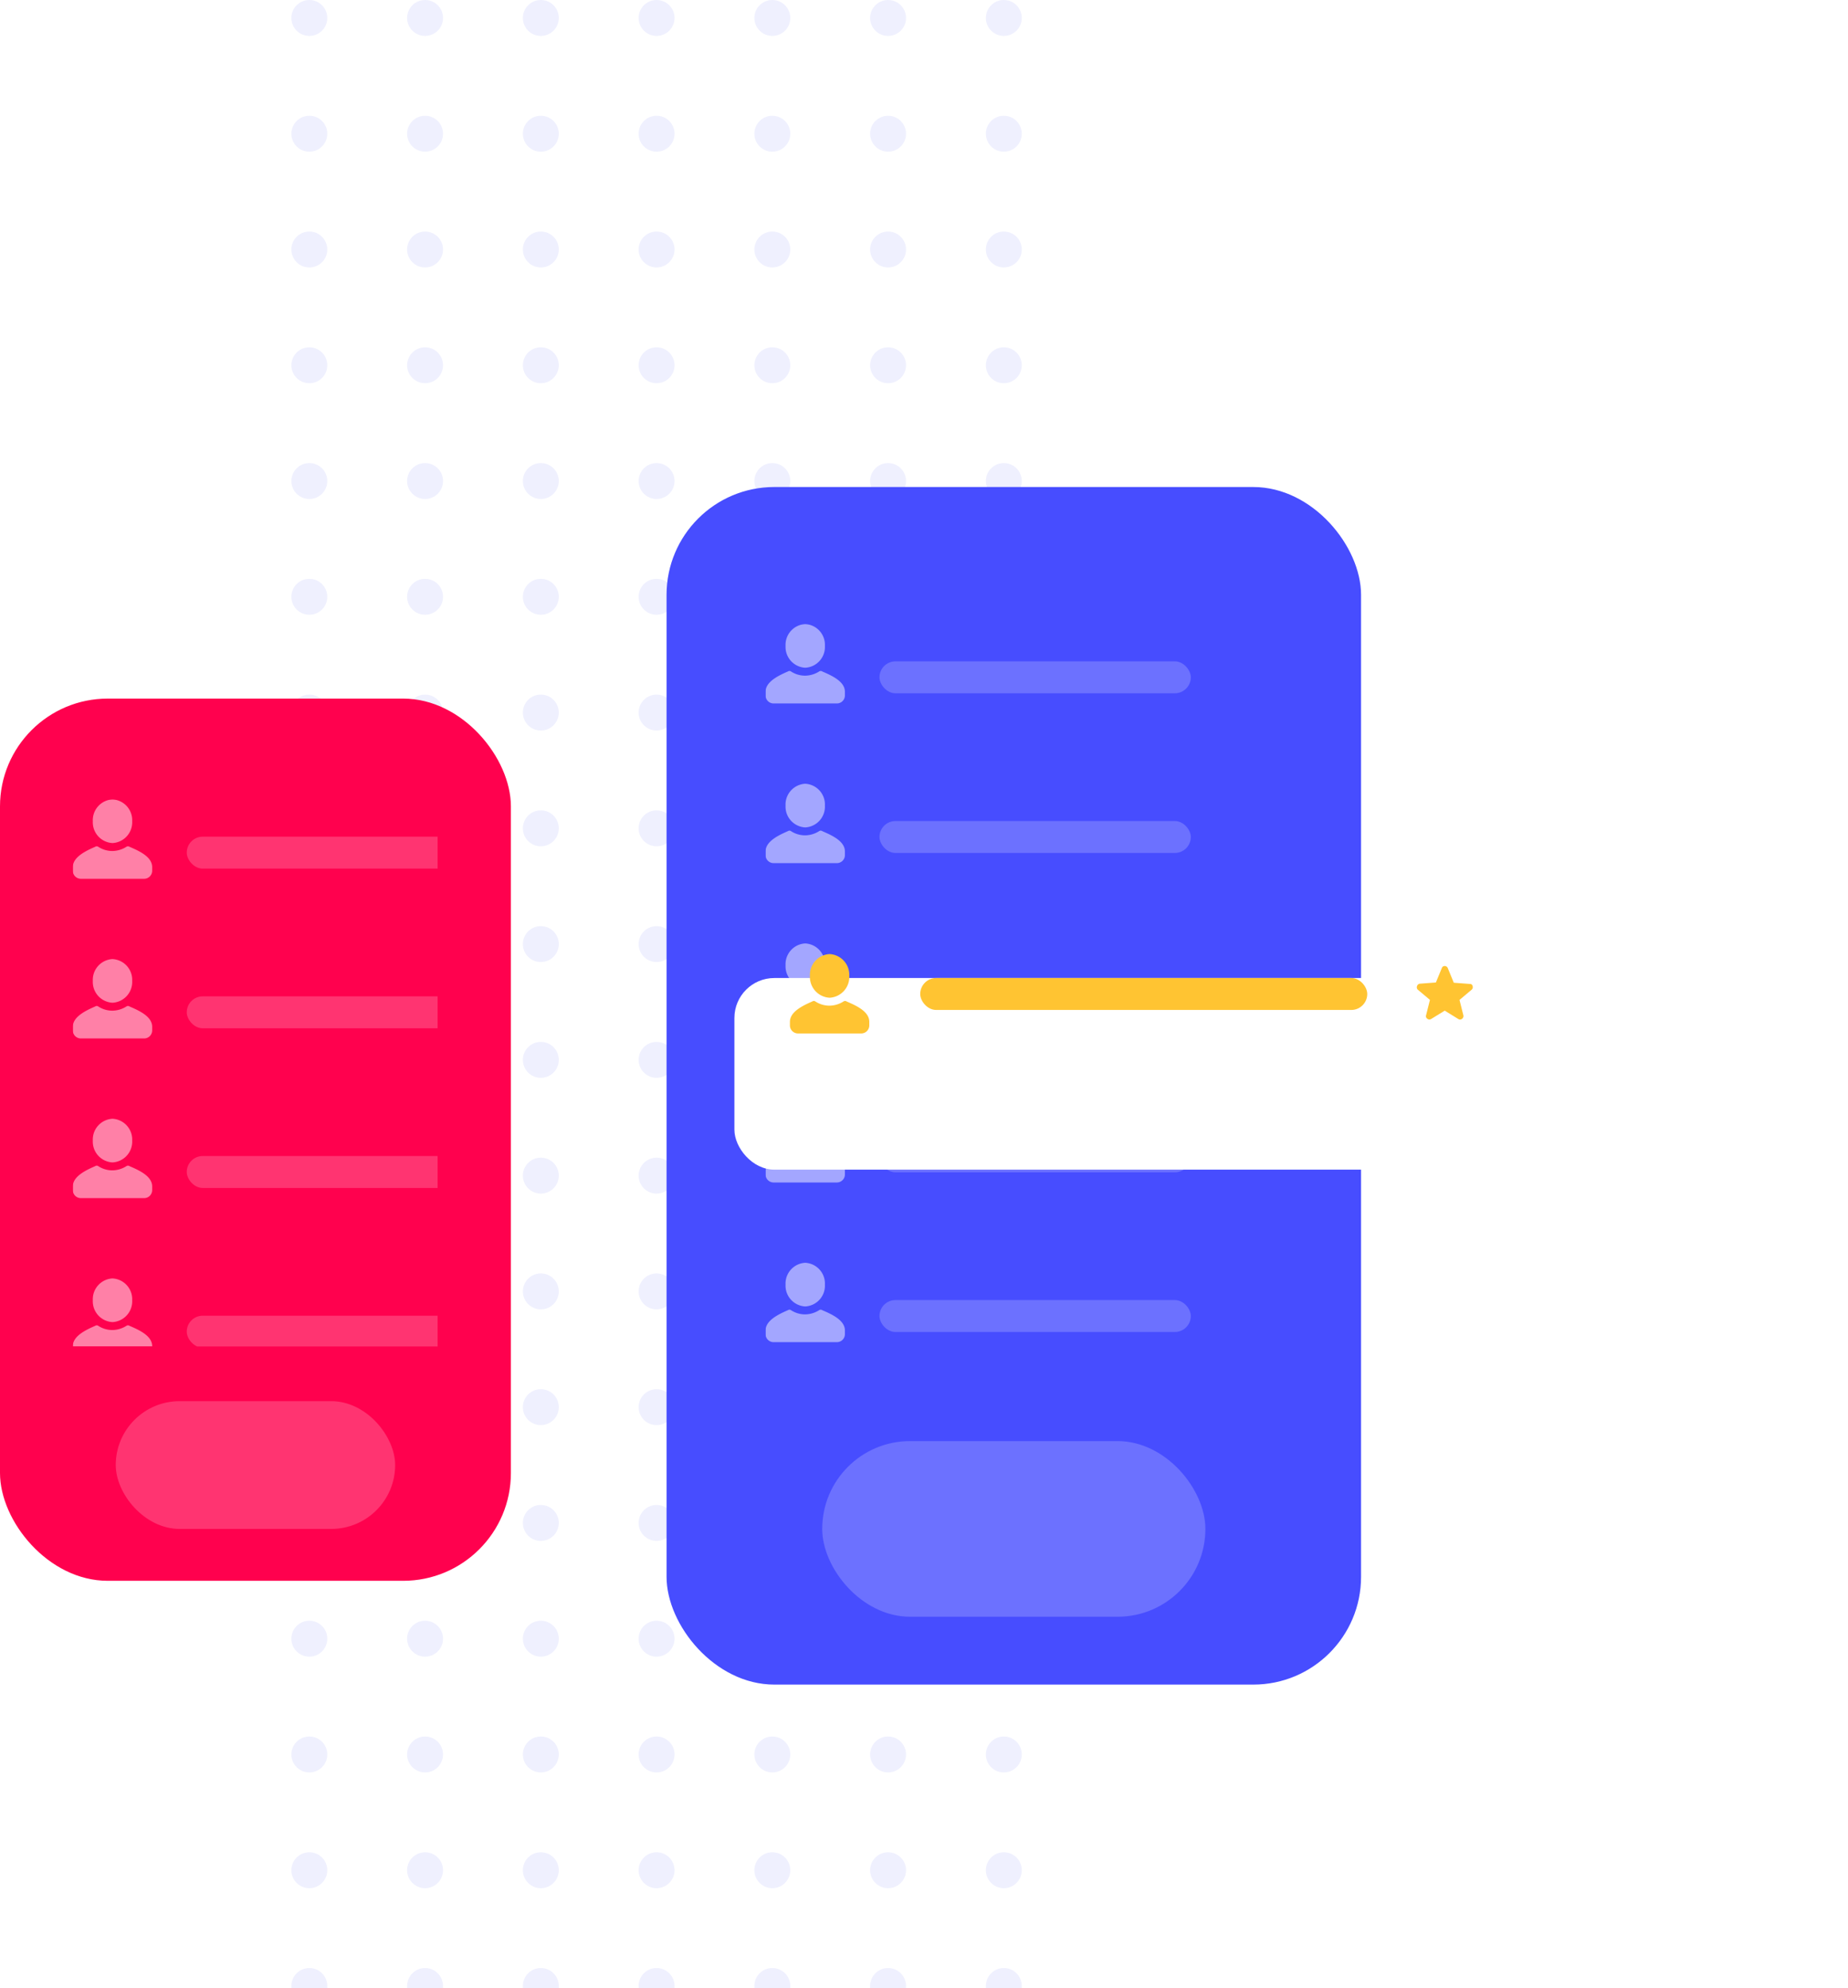 <svg xmlns="http://www.w3.org/2000/svg" xmlns:xlink="http://www.w3.org/1999/xlink" width="463" height="498" viewBox="0 0 463 498">
  <defs>
    <clipPath id="clip-path">
      <rect width="188" height="498" fill="none"/>
    </clipPath>
    <clipPath id="clip-path-2">
      <rect width="91.395" height="137.05" fill="none"/>
    </clipPath>
    <clipPath id="clip-path-3">
      <rect width="124.257" height="186.326" fill="none"/>
    </clipPath>
    <filter id="Rectangle_22" x="109" y="170" width="354" height="198" filterUnits="userSpaceOnUse">
      <feOffset dy="20" input="SourceAlpha"/>
      <feGaussianBlur stdDeviation="25" result="blur"/>
      <feFlood flood-opacity="0.161"/>
      <feComposite operator="in" in2="blur"/>
      <feComposite in="SourceGraphic"/>
    </filter>
  </defs>
  <g id="cards_with_pattern" data-name="cards with pattern" transform="translate(-219 -827)">
    <g id="Pattern" transform="translate(292 827)" clip-path="url(#clip-path)">
      <g transform="translate(-147 -2619)">
        <circle id="Ellipse_42" data-name="Ellipse 42" cx="4.5" cy="4.5" r="4.5" transform="translate(147 2619)" fill="#eff0fe"/>
      </g>
      <g transform="translate(-118 -2619)">
        <circle id="Ellipse_42-2" data-name="Ellipse 42" cx="4.5" cy="4.5" r="4.5" transform="translate(147 2619)" fill="#eff0fe"/>
      </g>
      <g transform="translate(-89 -2619)">
        <circle id="Ellipse_42-3" data-name="Ellipse 42" cx="4.5" cy="4.5" r="4.5" transform="translate(147 2619)" fill="#eff0fe"/>
      </g>
      <g transform="translate(-60 -2619)">
        <circle id="Ellipse_42-4" data-name="Ellipse 42" cx="4.5" cy="4.5" r="4.5" transform="translate(147 2619)" fill="#eff0fe"/>
      </g>
      <g transform="translate(-31 -2619)">
        <circle id="Ellipse_42-5" data-name="Ellipse 42" cx="4.5" cy="4.5" r="4.5" transform="translate(147 2619)" fill="#eff0fe"/>
      </g>
      <g transform="translate(-2 -2619)">
        <circle id="Ellipse_42-6" data-name="Ellipse 42" cx="4.5" cy="4.5" r="4.5" transform="translate(147 2619)" fill="#eff0fe"/>
      </g>
      <g transform="translate(27 -2619)">
        <circle id="Ellipse_42-7" data-name="Ellipse 42" cx="4.5" cy="4.5" r="4.5" transform="translate(147 2619)" fill="#eff0fe"/>
      </g>
      <g transform="translate(-147 -2590)">
        <circle id="Ellipse_42-8" data-name="Ellipse 42" cx="4.5" cy="4.5" r="4.5" transform="translate(147 2619)" fill="#eff0fe"/>
      </g>
      <g transform="translate(-118 -2590)">
        <circle id="Ellipse_42-9" data-name="Ellipse 42" cx="4.5" cy="4.5" r="4.5" transform="translate(147 2619)" fill="#eff0fe"/>
      </g>
      <g transform="translate(-89 -2590)">
        <circle id="Ellipse_42-10" data-name="Ellipse 42" cx="4.5" cy="4.5" r="4.5" transform="translate(147 2619)" fill="#eff0fe"/>
      </g>
      <g transform="translate(-60 -2590)">
        <circle id="Ellipse_42-11" data-name="Ellipse 42" cx="4.5" cy="4.5" r="4.5" transform="translate(147 2619)" fill="#eff0fe"/>
      </g>
      <g transform="translate(-31 -2590)">
        <circle id="Ellipse_42-12" data-name="Ellipse 42" cx="4.5" cy="4.5" r="4.5" transform="translate(147 2619)" fill="#eff0fe"/>
      </g>
      <g transform="translate(-2 -2590)">
        <circle id="Ellipse_42-13" data-name="Ellipse 42" cx="4.5" cy="4.5" r="4.5" transform="translate(147 2619)" fill="#eff0fe"/>
      </g>
      <g transform="translate(27 -2590)">
        <circle id="Ellipse_42-14" data-name="Ellipse 42" cx="4.5" cy="4.5" r="4.5" transform="translate(147 2619)" fill="#eff0fe"/>
      </g>
      <g transform="translate(-147 -2561)">
        <circle id="Ellipse_42-15" data-name="Ellipse 42" cx="4.5" cy="4.5" r="4.5" transform="translate(147 2619)" fill="#eff0fe"/>
      </g>
      <g transform="translate(-118 -2561)">
        <circle id="Ellipse_42-16" data-name="Ellipse 42" cx="4.5" cy="4.5" r="4.5" transform="translate(147 2619)" fill="#eff0fe"/>
      </g>
      <g transform="translate(-89 -2561)">
        <circle id="Ellipse_42-17" data-name="Ellipse 42" cx="4.5" cy="4.5" r="4.5" transform="translate(147 2619)" fill="#eff0fe"/>
      </g>
      <g transform="translate(-60 -2561)">
        <circle id="Ellipse_42-18" data-name="Ellipse 42" cx="4.5" cy="4.5" r="4.5" transform="translate(147 2619)" fill="#eff0fe"/>
      </g>
      <g transform="translate(-31 -2561)">
        <circle id="Ellipse_42-19" data-name="Ellipse 42" cx="4.5" cy="4.5" r="4.5" transform="translate(147 2619)" fill="#eff0fe"/>
      </g>
      <g transform="translate(-2 -2561)">
        <circle id="Ellipse_42-20" data-name="Ellipse 42" cx="4.5" cy="4.5" r="4.5" transform="translate(147 2619)" fill="#eff0fe"/>
      </g>
      <g transform="translate(27 -2561)">
        <circle id="Ellipse_42-21" data-name="Ellipse 42" cx="4.5" cy="4.5" r="4.5" transform="translate(147 2619)" fill="#eff0fe"/>
      </g>
      <g transform="translate(-147 -2532)">
        <circle id="Ellipse_42-22" data-name="Ellipse 42" cx="4.5" cy="4.5" r="4.5" transform="translate(147 2619)" fill="#eff0fe"/>
      </g>
      <g transform="translate(-118 -2532)">
        <circle id="Ellipse_42-23" data-name="Ellipse 42" cx="4.5" cy="4.5" r="4.5" transform="translate(147 2619)" fill="#eff0fe"/>
      </g>
      <g transform="translate(-89 -2532)">
        <circle id="Ellipse_42-24" data-name="Ellipse 42" cx="4.5" cy="4.5" r="4.5" transform="translate(147 2619)" fill="#eff0fe"/>
      </g>
      <g transform="translate(-60 -2532)">
        <circle id="Ellipse_42-25" data-name="Ellipse 42" cx="4.5" cy="4.5" r="4.5" transform="translate(147 2619)" fill="#eff0fe"/>
      </g>
      <g transform="translate(-31 -2532)">
        <circle id="Ellipse_42-26" data-name="Ellipse 42" cx="4.5" cy="4.5" r="4.5" transform="translate(147 2619)" fill="#eff0fe"/>
      </g>
      <g transform="translate(-2 -2532)">
        <circle id="Ellipse_42-27" data-name="Ellipse 42" cx="4.5" cy="4.5" r="4.5" transform="translate(147 2619)" fill="#eff0fe"/>
      </g>
      <g transform="translate(27 -2532)">
        <circle id="Ellipse_42-28" data-name="Ellipse 42" cx="4.5" cy="4.5" r="4.5" transform="translate(147 2619)" fill="#eff0fe"/>
      </g>
      <g transform="translate(-147 -2503)">
        <circle id="Ellipse_42-29" data-name="Ellipse 42" cx="4.5" cy="4.5" r="4.5" transform="translate(147 2619)" fill="#eff0fe"/>
      </g>
      <g transform="translate(-118 -2503)">
        <circle id="Ellipse_42-30" data-name="Ellipse 42" cx="4.5" cy="4.5" r="4.5" transform="translate(147 2619)" fill="#eff0fe"/>
      </g>
      <g transform="translate(-89 -2503)">
        <circle id="Ellipse_42-31" data-name="Ellipse 42" cx="4.5" cy="4.5" r="4.5" transform="translate(147 2619)" fill="#eff0fe"/>
      </g>
      <g transform="translate(-60 -2503)">
        <circle id="Ellipse_42-32" data-name="Ellipse 42" cx="4.5" cy="4.5" r="4.5" transform="translate(147 2619)" fill="#eff0fe"/>
      </g>
      <g transform="translate(-31 -2503)">
        <circle id="Ellipse_42-33" data-name="Ellipse 42" cx="4.5" cy="4.5" r="4.5" transform="translate(147 2619)" fill="#eff0fe"/>
      </g>
      <g transform="translate(-2 -2503)">
        <circle id="Ellipse_42-34" data-name="Ellipse 42" cx="4.5" cy="4.5" r="4.5" transform="translate(147 2619)" fill="#eff0fe"/>
      </g>
      <g transform="translate(27 -2503)">
        <circle id="Ellipse_42-35" data-name="Ellipse 42" cx="4.5" cy="4.5" r="4.5" transform="translate(147 2619)" fill="#eff0fe"/>
      </g>
      <g transform="translate(-147 -2474)">
        <circle id="Ellipse_42-36" data-name="Ellipse 42" cx="4.5" cy="4.5" r="4.5" transform="translate(147 2619)" fill="#eff0fe"/>
      </g>
      <g transform="translate(-118 -2474)">
        <circle id="Ellipse_42-37" data-name="Ellipse 42" cx="4.5" cy="4.5" r="4.5" transform="translate(147 2619)" fill="#eff0fe"/>
      </g>
      <g transform="translate(-89 -2474)">
        <circle id="Ellipse_42-38" data-name="Ellipse 42" cx="4.5" cy="4.5" r="4.5" transform="translate(147 2619)" fill="#eff0fe"/>
      </g>
      <g transform="translate(-60 -2474)">
        <circle id="Ellipse_42-39" data-name="Ellipse 42" cx="4.5" cy="4.5" r="4.5" transform="translate(147 2619)" fill="#eff0fe"/>
      </g>
      <g transform="translate(-31 -2474)">
        <circle id="Ellipse_42-40" data-name="Ellipse 42" cx="4.5" cy="4.5" r="4.5" transform="translate(147 2619)" fill="#eff0fe"/>
      </g>
      <g transform="translate(-2 -2474)">
        <circle id="Ellipse_42-41" data-name="Ellipse 42" cx="4.5" cy="4.5" r="4.5" transform="translate(147 2619)" fill="#eff0fe"/>
      </g>
      <g transform="translate(27 -2474)">
        <circle id="Ellipse_42-42" data-name="Ellipse 42" cx="4.5" cy="4.5" r="4.5" transform="translate(147 2619)" fill="#eff0fe"/>
      </g>
      <g transform="translate(-147 -2445)">
        <circle id="Ellipse_42-43" data-name="Ellipse 42" cx="4.5" cy="4.5" r="4.5" transform="translate(147 2619)" fill="#eff0fe"/>
      </g>
      <g transform="translate(-118 -2445)">
        <circle id="Ellipse_42-44" data-name="Ellipse 42" cx="4.5" cy="4.5" r="4.5" transform="translate(147 2619)" fill="#eff0fe"/>
      </g>
      <g transform="translate(-89 -2445)">
        <circle id="Ellipse_42-45" data-name="Ellipse 42" cx="4.5" cy="4.5" r="4.5" transform="translate(147 2619)" fill="#eff0fe"/>
      </g>
      <g transform="translate(-60 -2445)">
        <circle id="Ellipse_42-46" data-name="Ellipse 42" cx="4.5" cy="4.5" r="4.5" transform="translate(147 2619)" fill="#eff0fe"/>
      </g>
      <g transform="translate(-31 -2445)">
        <circle id="Ellipse_42-47" data-name="Ellipse 42" cx="4.5" cy="4.5" r="4.5" transform="translate(147 2619)" fill="#eff0fe"/>
      </g>
      <g transform="translate(-2 -2445)">
        <circle id="Ellipse_42-48" data-name="Ellipse 42" cx="4.5" cy="4.5" r="4.5" transform="translate(147 2619)" fill="#eff0fe"/>
      </g>
      <g transform="translate(27 -2445)">
        <circle id="Ellipse_42-49" data-name="Ellipse 42" cx="4.5" cy="4.5" r="4.5" transform="translate(147 2619)" fill="#eff0fe"/>
      </g>
      <g transform="translate(-147 -2416)">
        <circle id="Ellipse_42-50" data-name="Ellipse 42" cx="4.5" cy="4.5" r="4.5" transform="translate(147 2619)" fill="#eff0fe"/>
      </g>
      <g transform="translate(-118 -2416)">
        <circle id="Ellipse_42-51" data-name="Ellipse 42" cx="4.5" cy="4.5" r="4.5" transform="translate(147 2619)" fill="#eff0fe"/>
      </g>
      <g transform="translate(-89 -2416)">
        <circle id="Ellipse_42-52" data-name="Ellipse 42" cx="4.5" cy="4.5" r="4.5" transform="translate(147 2619)" fill="#eff0fe"/>
      </g>
      <g transform="translate(-60 -2416)">
        <circle id="Ellipse_42-53" data-name="Ellipse 42" cx="4.5" cy="4.5" r="4.5" transform="translate(147 2619)" fill="#eff0fe"/>
      </g>
      <g transform="translate(-31 -2416)">
        <circle id="Ellipse_42-54" data-name="Ellipse 42" cx="4.5" cy="4.5" r="4.5" transform="translate(147 2619)" fill="#eff0fe"/>
      </g>
      <g transform="translate(-2 -2416)">
        <circle id="Ellipse_42-55" data-name="Ellipse 42" cx="4.5" cy="4.5" r="4.5" transform="translate(147 2619)" fill="#eff0fe"/>
      </g>
      <g transform="translate(27 -2416)">
        <circle id="Ellipse_42-56" data-name="Ellipse 42" cx="4.5" cy="4.5" r="4.5" transform="translate(147 2619)" fill="#eff0fe"/>
      </g>
      <g transform="translate(-147 -2387)">
        <circle id="Ellipse_42-57" data-name="Ellipse 42" cx="4.5" cy="4.5" r="4.5" transform="translate(147 2619)" fill="#eff0fe"/>
      </g>
      <g transform="translate(-118 -2387)">
        <circle id="Ellipse_42-58" data-name="Ellipse 42" cx="4.5" cy="4.5" r="4.5" transform="translate(147 2619)" fill="#eff0fe"/>
      </g>
      <g transform="translate(-89 -2387)">
        <circle id="Ellipse_42-59" data-name="Ellipse 42" cx="4.5" cy="4.5" r="4.5" transform="translate(147 2619)" fill="#eff0fe"/>
      </g>
      <g transform="translate(-60 -2387)">
        <circle id="Ellipse_42-60" data-name="Ellipse 42" cx="4.5" cy="4.5" r="4.5" transform="translate(147 2619)" fill="#eff0fe"/>
      </g>
      <g transform="translate(-31 -2387)">
        <circle id="Ellipse_42-61" data-name="Ellipse 42" cx="4.5" cy="4.5" r="4.5" transform="translate(147 2619)" fill="#eff0fe"/>
      </g>
      <g transform="translate(-2 -2387)">
        <circle id="Ellipse_42-62" data-name="Ellipse 42" cx="4.5" cy="4.5" r="4.5" transform="translate(147 2619)" fill="#eff0fe"/>
      </g>
      <g transform="translate(27 -2387)">
        <circle id="Ellipse_42-63" data-name="Ellipse 42" cx="4.5" cy="4.5" r="4.5" transform="translate(147 2619)" fill="#eff0fe"/>
      </g>
      <g transform="translate(-147 -2358)">
        <circle id="Ellipse_42-64" data-name="Ellipse 42" cx="4.5" cy="4.5" r="4.5" transform="translate(147 2619)" fill="#eff0fe"/>
      </g>
      <g transform="translate(-118 -2358)">
        <circle id="Ellipse_42-65" data-name="Ellipse 42" cx="4.5" cy="4.5" r="4.5" transform="translate(147 2619)" fill="#eff0fe"/>
      </g>
      <g transform="translate(-89 -2358)">
        <circle id="Ellipse_42-66" data-name="Ellipse 42" cx="4.5" cy="4.5" r="4.5" transform="translate(147 2619)" fill="#eff0fe"/>
      </g>
      <g transform="translate(-60 -2358)">
        <circle id="Ellipse_42-67" data-name="Ellipse 42" cx="4.5" cy="4.5" r="4.5" transform="translate(147 2619)" fill="#eff0fe"/>
      </g>
      <g transform="translate(-31 -2358)">
        <circle id="Ellipse_42-68" data-name="Ellipse 42" cx="4.5" cy="4.5" r="4.5" transform="translate(147 2619)" fill="#eff0fe"/>
      </g>
      <g transform="translate(-2 -2358)">
        <circle id="Ellipse_42-69" data-name="Ellipse 42" cx="4.5" cy="4.5" r="4.5" transform="translate(147 2619)" fill="#eff0fe"/>
      </g>
      <g transform="translate(27 -2358)">
        <circle id="Ellipse_42-70" data-name="Ellipse 42" cx="4.5" cy="4.5" r="4.5" transform="translate(147 2619)" fill="#eff0fe"/>
      </g>
      <g transform="translate(-147 -2329)">
        <circle id="Ellipse_42-71" data-name="Ellipse 42" cx="4.5" cy="4.5" r="4.5" transform="translate(147 2619)" fill="#eff0fe"/>
      </g>
      <g transform="translate(-118 -2329)">
        <circle id="Ellipse_42-72" data-name="Ellipse 42" cx="4.5" cy="4.5" r="4.5" transform="translate(147 2619)" fill="#eff0fe"/>
      </g>
      <g transform="translate(-89 -2329)">
        <circle id="Ellipse_42-73" data-name="Ellipse 42" cx="4.5" cy="4.5" r="4.5" transform="translate(147 2619)" fill="#eff0fe"/>
      </g>
      <g transform="translate(-60 -2329)">
        <circle id="Ellipse_42-74" data-name="Ellipse 42" cx="4.5" cy="4.5" r="4.5" transform="translate(147 2619)" fill="#eff0fe"/>
      </g>
      <g transform="translate(-31 -2329)">
        <circle id="Ellipse_42-75" data-name="Ellipse 42" cx="4.5" cy="4.5" r="4.5" transform="translate(147 2619)" fill="#eff0fe"/>
      </g>
      <g transform="translate(-2 -2329)">
        <circle id="Ellipse_42-76" data-name="Ellipse 42" cx="4.5" cy="4.5" r="4.5" transform="translate(147 2619)" fill="#eff0fe"/>
      </g>
      <g transform="translate(27 -2329)">
        <circle id="Ellipse_42-77" data-name="Ellipse 42" cx="4.5" cy="4.5" r="4.5" transform="translate(147 2619)" fill="#eff0fe"/>
      </g>
      <g transform="translate(-147 -2300)">
        <circle id="Ellipse_42-78" data-name="Ellipse 42" cx="4.5" cy="4.5" r="4.5" transform="translate(147 2619)" fill="#eff0fe"/>
      </g>
      <g transform="translate(-118 -2300)">
        <circle id="Ellipse_42-79" data-name="Ellipse 42" cx="4.5" cy="4.5" r="4.5" transform="translate(147 2619)" fill="#eff0fe"/>
      </g>
      <g transform="translate(-89 -2300)">
        <circle id="Ellipse_42-80" data-name="Ellipse 42" cx="4.5" cy="4.5" r="4.5" transform="translate(147 2619)" fill="#eff0fe"/>
      </g>
      <g transform="translate(-60 -2300)">
        <circle id="Ellipse_42-81" data-name="Ellipse 42" cx="4.5" cy="4.5" r="4.5" transform="translate(147 2619)" fill="#eff0fe"/>
      </g>
      <g transform="translate(-31 -2300)">
        <circle id="Ellipse_42-82" data-name="Ellipse 42" cx="4.5" cy="4.5" r="4.5" transform="translate(147 2619)" fill="#eff0fe"/>
      </g>
      <g transform="translate(-2 -2300)">
        <circle id="Ellipse_42-83" data-name="Ellipse 42" cx="4.5" cy="4.5" r="4.5" transform="translate(147 2619)" fill="#eff0fe"/>
      </g>
      <g transform="translate(27 -2300)">
        <circle id="Ellipse_42-84" data-name="Ellipse 42" cx="4.5" cy="4.5" r="4.5" transform="translate(147 2619)" fill="#eff0fe"/>
      </g>
      <g transform="translate(-147 -2271)">
        <circle id="Ellipse_42-85" data-name="Ellipse 42" cx="4.5" cy="4.5" r="4.5" transform="translate(147 2619)" fill="#eff0fe"/>
      </g>
      <g transform="translate(-118 -2271)">
        <circle id="Ellipse_42-86" data-name="Ellipse 42" cx="4.5" cy="4.5" r="4.5" transform="translate(147 2619)" fill="#eff0fe"/>
      </g>
      <g transform="translate(-89 -2271)">
        <circle id="Ellipse_42-87" data-name="Ellipse 42" cx="4.5" cy="4.5" r="4.5" transform="translate(147 2619)" fill="#eff0fe"/>
      </g>
      <g transform="translate(-60 -2271)">
        <circle id="Ellipse_42-88" data-name="Ellipse 42" cx="4.5" cy="4.5" r="4.5" transform="translate(147 2619)" fill="#eff0fe"/>
      </g>
      <g transform="translate(-31 -2271)">
        <circle id="Ellipse_42-89" data-name="Ellipse 42" cx="4.5" cy="4.5" r="4.5" transform="translate(147 2619)" fill="#eff0fe"/>
      </g>
      <g transform="translate(-2 -2271)">
        <circle id="Ellipse_42-90" data-name="Ellipse 42" cx="4.5" cy="4.5" r="4.5" transform="translate(147 2619)" fill="#eff0fe"/>
      </g>
      <g transform="translate(27 -2271)">
        <circle id="Ellipse_42-91" data-name="Ellipse 42" cx="4.5" cy="4.5" r="4.5" transform="translate(147 2619)" fill="#eff0fe"/>
      </g>
      <g transform="translate(-147 -2242)">
        <circle id="Ellipse_42-92" data-name="Ellipse 42" cx="4.5" cy="4.5" r="4.5" transform="translate(147 2619)" fill="#eff0fe"/>
      </g>
      <g transform="translate(-118 -2242)">
        <circle id="Ellipse_42-93" data-name="Ellipse 42" cx="4.5" cy="4.5" r="4.5" transform="translate(147 2619)" fill="#eff0fe"/>
      </g>
      <g transform="translate(-89 -2242)">
        <circle id="Ellipse_42-94" data-name="Ellipse 42" cx="4.5" cy="4.5" r="4.5" transform="translate(147 2619)" fill="#eff0fe"/>
      </g>
      <g transform="translate(-60 -2242)">
        <circle id="Ellipse_42-95" data-name="Ellipse 42" cx="4.5" cy="4.5" r="4.5" transform="translate(147 2619)" fill="#eff0fe"/>
      </g>
      <g transform="translate(-31 -2242)">
        <circle id="Ellipse_42-96" data-name="Ellipse 42" cx="4.5" cy="4.5" r="4.5" transform="translate(147 2619)" fill="#eff0fe"/>
      </g>
      <g transform="translate(-2 -2242)">
        <circle id="Ellipse_42-97" data-name="Ellipse 42" cx="4.5" cy="4.5" r="4.5" transform="translate(147 2619)" fill="#eff0fe"/>
      </g>
      <g transform="translate(27 -2242)">
        <circle id="Ellipse_42-98" data-name="Ellipse 42" cx="4.5" cy="4.5" r="4.5" transform="translate(147 2619)" fill="#eff0fe"/>
      </g>
      <g transform="translate(-147 -2213)">
        <circle id="Ellipse_42-99" data-name="Ellipse 42" cx="4.5" cy="4.5" r="4.5" transform="translate(147 2619)" fill="#eff0fe"/>
      </g>
      <g transform="translate(-118 -2213)">
        <circle id="Ellipse_42-100" data-name="Ellipse 42" cx="4.5" cy="4.5" r="4.5" transform="translate(147 2619)" fill="#eff0fe"/>
      </g>
      <g transform="translate(-89 -2213)">
        <circle id="Ellipse_42-101" data-name="Ellipse 42" cx="4.5" cy="4.5" r="4.5" transform="translate(147 2619)" fill="#eff0fe"/>
      </g>
      <g transform="translate(-60 -2213)">
        <circle id="Ellipse_42-102" data-name="Ellipse 42" cx="4.5" cy="4.5" r="4.5" transform="translate(147 2619)" fill="#eff0fe"/>
      </g>
      <g transform="translate(-31 -2213)">
        <circle id="Ellipse_42-103" data-name="Ellipse 42" cx="4.5" cy="4.5" r="4.5" transform="translate(147 2619)" fill="#eff0fe"/>
      </g>
      <g transform="translate(-2 -2213)">
        <circle id="Ellipse_42-104" data-name="Ellipse 42" cx="4.5" cy="4.5" r="4.5" transform="translate(147 2619)" fill="#eff0fe"/>
      </g>
      <g transform="translate(27 -2213)">
        <circle id="Ellipse_42-105" data-name="Ellipse 42" cx="4.5" cy="4.5" r="4.5" transform="translate(147 2619)" fill="#eff0fe"/>
      </g>
      <g transform="translate(-147 -2184)">
        <circle id="Ellipse_42-106" data-name="Ellipse 42" cx="4.5" cy="4.5" r="4.5" transform="translate(147 2619)" fill="#eff0fe"/>
      </g>
      <g transform="translate(-118 -2184)">
        <circle id="Ellipse_42-107" data-name="Ellipse 42" cx="4.5" cy="4.5" r="4.5" transform="translate(147 2619)" fill="#eff0fe"/>
      </g>
      <g transform="translate(-89 -2184)">
        <circle id="Ellipse_42-108" data-name="Ellipse 42" cx="4.5" cy="4.5" r="4.5" transform="translate(147 2619)" fill="#eff0fe"/>
      </g>
      <g transform="translate(-60 -2184)">
        <circle id="Ellipse_42-109" data-name="Ellipse 42" cx="4.5" cy="4.5" r="4.5" transform="translate(147 2619)" fill="#eff0fe"/>
      </g>
      <g transform="translate(-31 -2184)">
        <circle id="Ellipse_42-110" data-name="Ellipse 42" cx="4.5" cy="4.5" r="4.5" transform="translate(147 2619)" fill="#eff0fe"/>
      </g>
      <g transform="translate(-2 -2184)">
        <circle id="Ellipse_42-111" data-name="Ellipse 42" cx="4.5" cy="4.5" r="4.5" transform="translate(147 2619)" fill="#eff0fe"/>
      </g>
      <g transform="translate(27 -2184)">
        <circle id="Ellipse_42-112" data-name="Ellipse 42" cx="4.5" cy="4.5" r="4.5" transform="translate(147 2619)" fill="#eff0fe"/>
      </g>
      <g transform="translate(-147 -2155)">
        <circle id="Ellipse_42-113" data-name="Ellipse 42" cx="4.5" cy="4.5" r="4.5" transform="translate(147 2619)" fill="#eff0fe"/>
      </g>
      <g transform="translate(-118 -2155)">
        <circle id="Ellipse_42-114" data-name="Ellipse 42" cx="4.5" cy="4.5" r="4.5" transform="translate(147 2619)" fill="#eff0fe"/>
      </g>
      <g transform="translate(-89 -2155)">
        <circle id="Ellipse_42-115" data-name="Ellipse 42" cx="4.5" cy="4.5" r="4.5" transform="translate(147 2619)" fill="#eff0fe"/>
      </g>
      <g transform="translate(-60 -2155)">
        <circle id="Ellipse_42-116" data-name="Ellipse 42" cx="4.5" cy="4.5" r="4.5" transform="translate(147 2619)" fill="#eff0fe"/>
      </g>
      <g transform="translate(-31 -2155)">
        <circle id="Ellipse_42-117" data-name="Ellipse 42" cx="4.5" cy="4.5" r="4.5" transform="translate(147 2619)" fill="#eff0fe"/>
      </g>
      <g transform="translate(-2 -2155)">
        <circle id="Ellipse_42-118" data-name="Ellipse 42" cx="4.5" cy="4.5" r="4.5" transform="translate(147 2619)" fill="#eff0fe"/>
      </g>
      <g transform="translate(27 -2155)">
        <circle id="Ellipse_42-119" data-name="Ellipse 42" cx="4.5" cy="4.5" r="4.5" transform="translate(147 2619)" fill="#eff0fe"/>
      </g>
      <g transform="translate(-147 -2126)">
        <circle id="Ellipse_42-120" data-name="Ellipse 42" cx="4.5" cy="4.5" r="4.5" transform="translate(147 2619)" fill="#eff0fe"/>
      </g>
      <g transform="translate(-118 -2126)">
        <circle id="Ellipse_42-121" data-name="Ellipse 42" cx="4.5" cy="4.5" r="4.5" transform="translate(147 2619)" fill="#eff0fe"/>
      </g>
      <g transform="translate(-89 -2126)">
        <circle id="Ellipse_42-122" data-name="Ellipse 42" cx="4.5" cy="4.5" r="4.5" transform="translate(147 2619)" fill="#eff0fe"/>
      </g>
      <g transform="translate(-60 -2126)">
        <circle id="Ellipse_42-123" data-name="Ellipse 42" cx="4.5" cy="4.5" r="4.5" transform="translate(147 2619)" fill="#eff0fe"/>
      </g>
      <g transform="translate(-31 -2126)">
        <circle id="Ellipse_42-124" data-name="Ellipse 42" cx="4.5" cy="4.5" r="4.5" transform="translate(147 2619)" fill="#eff0fe"/>
      </g>
      <g transform="translate(-2 -2126)">
        <circle id="Ellipse_42-125" data-name="Ellipse 42" cx="4.5" cy="4.5" r="4.5" transform="translate(147 2619)" fill="#eff0fe"/>
      </g>
      <g transform="translate(27 -2126)">
        <circle id="Ellipse_42-126" data-name="Ellipse 42" cx="4.5" cy="4.5" r="4.5" transform="translate(147 2619)" fill="#eff0fe"/>
      </g>
    </g>
    <g id="Component_1_1" data-name="Component 1 – 1" transform="translate(219 949)">
      <g id="Pricing_Card_Illustration" data-name="Pricing Card Illustration" transform="translate(-219 -949)">
        <rect id="Rectangle_18" data-name="Rectangle 18" width="128" height="221" rx="27" transform="translate(219 1002)" fill="#ff014e"/>
        <rect id="Rectangle_19" data-name="Rectangle 19" width="70" height="32" rx="16" transform="translate(248 1178)" fill="#fff" opacity="0.2"/>
        <g id="Repeat_Grid_2" data-name="Repeat Grid 2" transform="translate(237.244 1027.254)" clip-path="url(#clip-path-2)">
          <g id="Group_5" data-name="Group 5" transform="translate(-354.454 -953.663)">
            <rect id="Rectangle_13" data-name="Rectangle 13" width="78" height="8" rx="4" transform="translate(383 963)" fill="#fff" opacity="0.2"/>
            <g id="user" transform="translate(352.454 951.663)" opacity="0.5">
              <path id="Path_4" data-name="Path 4" d="M21.883,18.984v.911a2.016,2.016,0,0,1-1.988,1.988H3.988A2.016,2.016,0,0,1,2,19.895v-.911c0-2.4,2.817-3.894,5.468-5.054l.249-.124a.664.664,0,0,1,.621.041A6.428,6.428,0,0,0,11.9,14.924a6.668,6.668,0,0,0,3.562-1.077.664.664,0,0,1,.621-.041l.249.124C19.066,15.09,21.883,16.54,21.883,18.984ZM11.942,2a5.209,5.209,0,0,1,4.929,5.468,5.209,5.209,0,0,1-4.929,5.468A5.209,5.209,0,0,1,7.012,7.468,5.209,5.209,0,0,1,11.942,2Z" fill="#fff"/>
            </g>
          </g>
          <g id="Group_5-2" data-name="Group 5" transform="translate(-354.454 -913.663)">
            <rect id="Rectangle_13-2" data-name="Rectangle 13" width="78" height="8" rx="4" transform="translate(383 963)" fill="#fff" opacity="0.2"/>
            <g id="user-2" data-name="user" transform="translate(352.454 951.663)" opacity="0.5">
              <path id="Path_4-2" data-name="Path 4" d="M21.883,18.984v.911a2.016,2.016,0,0,1-1.988,1.988H3.988A2.016,2.016,0,0,1,2,19.895v-.911c0-2.4,2.817-3.894,5.468-5.054l.249-.124a.664.664,0,0,1,.621.041A6.428,6.428,0,0,0,11.9,14.924a6.668,6.668,0,0,0,3.562-1.077.664.664,0,0,1,.621-.041l.249.124C19.066,15.09,21.883,16.54,21.883,18.984ZM11.942,2a5.209,5.209,0,0,1,4.929,5.468,5.209,5.209,0,0,1-4.929,5.468A5.209,5.209,0,0,1,7.012,7.468,5.209,5.209,0,0,1,11.942,2Z" fill="#fff"/>
            </g>
          </g>
          <g id="Group_5-3" data-name="Group 5" transform="translate(-354.454 -873.663)">
            <rect id="Rectangle_13-3" data-name="Rectangle 13" width="78" height="8" rx="4" transform="translate(383 963)" fill="#fff" opacity="0.2"/>
            <g id="user-3" data-name="user" transform="translate(352.454 951.663)" opacity="0.5">
              <path id="Path_4-3" data-name="Path 4" d="M21.883,18.984v.911a2.016,2.016,0,0,1-1.988,1.988H3.988A2.016,2.016,0,0,1,2,19.895v-.911c0-2.4,2.817-3.894,5.468-5.054l.249-.124a.664.664,0,0,1,.621.041A6.428,6.428,0,0,0,11.9,14.924a6.668,6.668,0,0,0,3.562-1.077.664.664,0,0,1,.621-.041l.249.124C19.066,15.09,21.883,16.54,21.883,18.984ZM11.942,2a5.209,5.209,0,0,1,4.929,5.468,5.209,5.209,0,0,1-4.929,5.468A5.209,5.209,0,0,1,7.012,7.468,5.209,5.209,0,0,1,11.942,2Z" fill="#fff"/>
            </g>
          </g>
          <g id="Group_5-4" data-name="Group 5" transform="translate(-354.454 -833.663)">
            <rect id="Rectangle_13-4" data-name="Rectangle 13" width="78" height="8" rx="4" transform="translate(383 963)" fill="#fff" opacity="0.2"/>
            <g id="user-4" data-name="user" transform="translate(352.454 951.663)" opacity="0.5">
              <path id="Path_4-4" data-name="Path 4" d="M21.883,18.984v.911a2.016,2.016,0,0,1-1.988,1.988H3.988A2.016,2.016,0,0,1,2,19.895v-.911c0-2.4,2.817-3.894,5.468-5.054l.249-.124a.664.664,0,0,1,.621.041A6.428,6.428,0,0,0,11.9,14.924a6.668,6.668,0,0,0,3.562-1.077.664.664,0,0,1,.621-.041l.249.124C19.066,15.09,21.883,16.54,21.883,18.984ZM11.942,2a5.209,5.209,0,0,1,4.929,5.468,5.209,5.209,0,0,1-4.929,5.468A5.209,5.209,0,0,1,7.012,7.468,5.209,5.209,0,0,1,11.942,2Z" fill="#fff"/>
            </g>
          </g>
        </g>
      </g>
      <g id="Pricing_Card_" data-name="Pricing Card " transform="translate(-219 -949)">
        <rect id="Rectangle_8" data-name="Rectangle 8" width="174" height="300" rx="27" transform="translate(386 949)" fill="#474dff"/>
        <rect id="Rectangle_17" data-name="Rectangle 17" width="96" height="44" rx="22" transform="translate(425 1188)" fill="#fff" opacity="0.2"/>
        <g id="Repeat_Grid_1" data-name="Repeat Grid 1" transform="translate(410.803 983.334)" clip-path="url(#clip-path-3)">
          <g id="Group_5-5" data-name="Group 5" transform="translate(-354.454 -953.663)">
            <rect id="Rectangle_13-5" data-name="Rectangle 13" width="78" height="8" rx="4" transform="translate(383 963)" fill="#fff" opacity="0.2"/>
            <g id="user-5" data-name="user" transform="translate(352.454 951.663)" opacity="0.5">
              <path id="Path_4-5" data-name="Path 4" d="M21.883,18.984v.911a2.016,2.016,0,0,1-1.988,1.988H3.988A2.016,2.016,0,0,1,2,19.895v-.911c0-2.4,2.817-3.894,5.468-5.054l.249-.124a.664.664,0,0,1,.621.041A6.428,6.428,0,0,0,11.9,14.924a6.668,6.668,0,0,0,3.562-1.077.664.664,0,0,1,.621-.041l.249.124C19.066,15.09,21.883,16.54,21.883,18.984ZM11.942,2a5.209,5.209,0,0,1,4.929,5.468,5.209,5.209,0,0,1-4.929,5.468A5.209,5.209,0,0,1,7.012,7.468,5.209,5.209,0,0,1,11.942,2Z" fill="#fff"/>
            </g>
          </g>
          <g id="Group_5-6" data-name="Group 5" transform="translate(-354.454 -913.663)">
            <rect id="Rectangle_13-6" data-name="Rectangle 13" width="78" height="8" rx="4" transform="translate(383 963)" fill="#fff" opacity="0.2"/>
            <g id="user-6" data-name="user" transform="translate(352.454 951.663)" opacity="0.5">
              <path id="Path_4-6" data-name="Path 4" d="M21.883,18.984v.911a2.016,2.016,0,0,1-1.988,1.988H3.988A2.016,2.016,0,0,1,2,19.895v-.911c0-2.4,2.817-3.894,5.468-5.054l.249-.124a.664.664,0,0,1,.621.041A6.428,6.428,0,0,0,11.9,14.924a6.668,6.668,0,0,0,3.562-1.077.664.664,0,0,1,.621-.041l.249.124C19.066,15.09,21.883,16.54,21.883,18.984ZM11.942,2a5.209,5.209,0,0,1,4.929,5.468,5.209,5.209,0,0,1-4.929,5.468A5.209,5.209,0,0,1,7.012,7.468,5.209,5.209,0,0,1,11.942,2Z" fill="#fff"/>
            </g>
          </g>
          <g id="Group_5-7" data-name="Group 5" transform="translate(-354.454 -873.663)">
            <rect id="Rectangle_13-7" data-name="Rectangle 13" width="78" height="8" rx="4" transform="translate(383 963)" fill="#fff" opacity="0.2"/>
            <g id="user-7" data-name="user" transform="translate(352.454 951.663)" opacity="0.5">
              <path id="Path_4-7" data-name="Path 4" d="M21.883,18.984v.911a2.016,2.016,0,0,1-1.988,1.988H3.988A2.016,2.016,0,0,1,2,19.895v-.911c0-2.4,2.817-3.894,5.468-5.054l.249-.124a.664.664,0,0,1,.621.041A6.428,6.428,0,0,0,11.9,14.924a6.668,6.668,0,0,0,3.562-1.077.664.664,0,0,1,.621-.041l.249.124C19.066,15.09,21.883,16.54,21.883,18.984ZM11.942,2a5.209,5.209,0,0,1,4.929,5.468,5.209,5.209,0,0,1-4.929,5.468A5.209,5.209,0,0,1,7.012,7.468,5.209,5.209,0,0,1,11.942,2Z" fill="#fff"/>
            </g>
          </g>
          <g id="Group_5-8" data-name="Group 5" transform="translate(-354.454 -833.663)">
            <rect id="Rectangle_13-8" data-name="Rectangle 13" width="78" height="8" rx="4" transform="translate(383 963)" fill="#fff" opacity="0.2"/>
            <g id="user-8" data-name="user" transform="translate(352.454 951.663)" opacity="0.5">
              <path id="Path_4-8" data-name="Path 4" d="M21.883,18.984v.911a2.016,2.016,0,0,1-1.988,1.988H3.988A2.016,2.016,0,0,1,2,19.895v-.911c0-2.4,2.817-3.894,5.468-5.054l.249-.124a.664.664,0,0,1,.621.041A6.428,6.428,0,0,0,11.9,14.924a6.668,6.668,0,0,0,3.562-1.077.664.664,0,0,1,.621-.041l.249.124C19.066,15.09,21.883,16.54,21.883,18.984ZM11.942,2a5.209,5.209,0,0,1,4.929,5.468,5.209,5.209,0,0,1-4.929,5.468A5.209,5.209,0,0,1,7.012,7.468,5.209,5.209,0,0,1,11.942,2Z" fill="#fff"/>
            </g>
          </g>
          <g id="Group_5-9" data-name="Group 5" transform="translate(-354.454 -793.663)">
            <rect id="Rectangle_13-9" data-name="Rectangle 13" width="78" height="8" rx="4" transform="translate(383 963)" fill="#fff" opacity="0.2"/>
            <g id="user-9" data-name="user" transform="translate(352.454 951.663)" opacity="0.5">
              <path id="Path_4-9" data-name="Path 4" d="M21.883,18.984v.911a2.016,2.016,0,0,1-1.988,1.988H3.988A2.016,2.016,0,0,1,2,19.895v-.911c0-2.4,2.817-3.894,5.468-5.054l.249-.124a.664.664,0,0,1,.621.041A6.428,6.428,0,0,0,11.9,14.924a6.668,6.668,0,0,0,3.562-1.077.664.664,0,0,1,.621-.041l.249.124C19.066,15.09,21.883,16.54,21.883,18.984ZM11.942,2a5.209,5.209,0,0,1,4.929,5.468,5.209,5.209,0,0,1-4.929,5.468A5.209,5.209,0,0,1,7.012,7.468,5.209,5.209,0,0,1,11.942,2Z" fill="#fff"/>
            </g>
          </g>
        </g>
        <g transform="matrix(1, 0, 0, 1, 219, 827)" filter="url(#Rectangle_22)">
          <rect id="Rectangle_22-2" data-name="Rectangle 22" width="204" height="48" rx="10" transform="translate(184 225)" fill="#fff"/>
        </g>
        <g id="user-10" data-name="user" transform="translate(416.909 1066)">
          <path id="Path_4-10" data-name="Path 4" d="M21.883,18.984v.911a2.016,2.016,0,0,1-1.988,1.988H3.988A2.016,2.016,0,0,1,2,19.895v-.911c0-2.4,2.817-3.894,5.468-5.054l.249-.124a.664.664,0,0,1,.621.041A6.428,6.428,0,0,0,11.9,14.924a6.668,6.668,0,0,0,3.562-1.077.664.664,0,0,1,.621-.041l.249.124C19.066,15.09,21.883,16.54,21.883,18.984ZM11.942,2a5.209,5.209,0,0,1,4.929,5.468,5.209,5.209,0,0,1-4.929,5.468A5.209,5.209,0,0,1,7.012,7.468,5.209,5.209,0,0,1,11.942,2Z" transform="translate(-2 -2)" fill="#ffc432"/>
        </g>
        <rect id="Rectangle_23" data-name="Rectangle 23" width="112" height="8" rx="4" transform="translate(449.553 1072)" fill="#ffc432"/>
        <g id="hm_icons_star" transform="translate(573.973 1069)">
          <path id="Path_12" data-name="Path 12" d="M.36,5.819a.831.831,0,0,1,.717-.6l4-.3L6.573,1.278A.72.72,0,0,1,7.29.8a.823.823,0,0,1,.777.538L9.561,4.982l4,.3a.662.662,0,0,1,.717.538.831.831,0,0,1-.239.9L10.994,9.284l.956,3.824a.858.858,0,0,1-.3.9.8.8,0,0,1-.956.06L7.29,11.972,3.885,14.064A.811.811,0,0,1,2.929,14a.766.766,0,0,1-.3-.9l.956-3.824L.539,6.715A.812.812,0,0,1,.36,5.819Z" transform="translate(-0.3 -0.8)" fill="#ffc432"/>
        </g>
      </g>
    </g>
  </g>
</svg>
